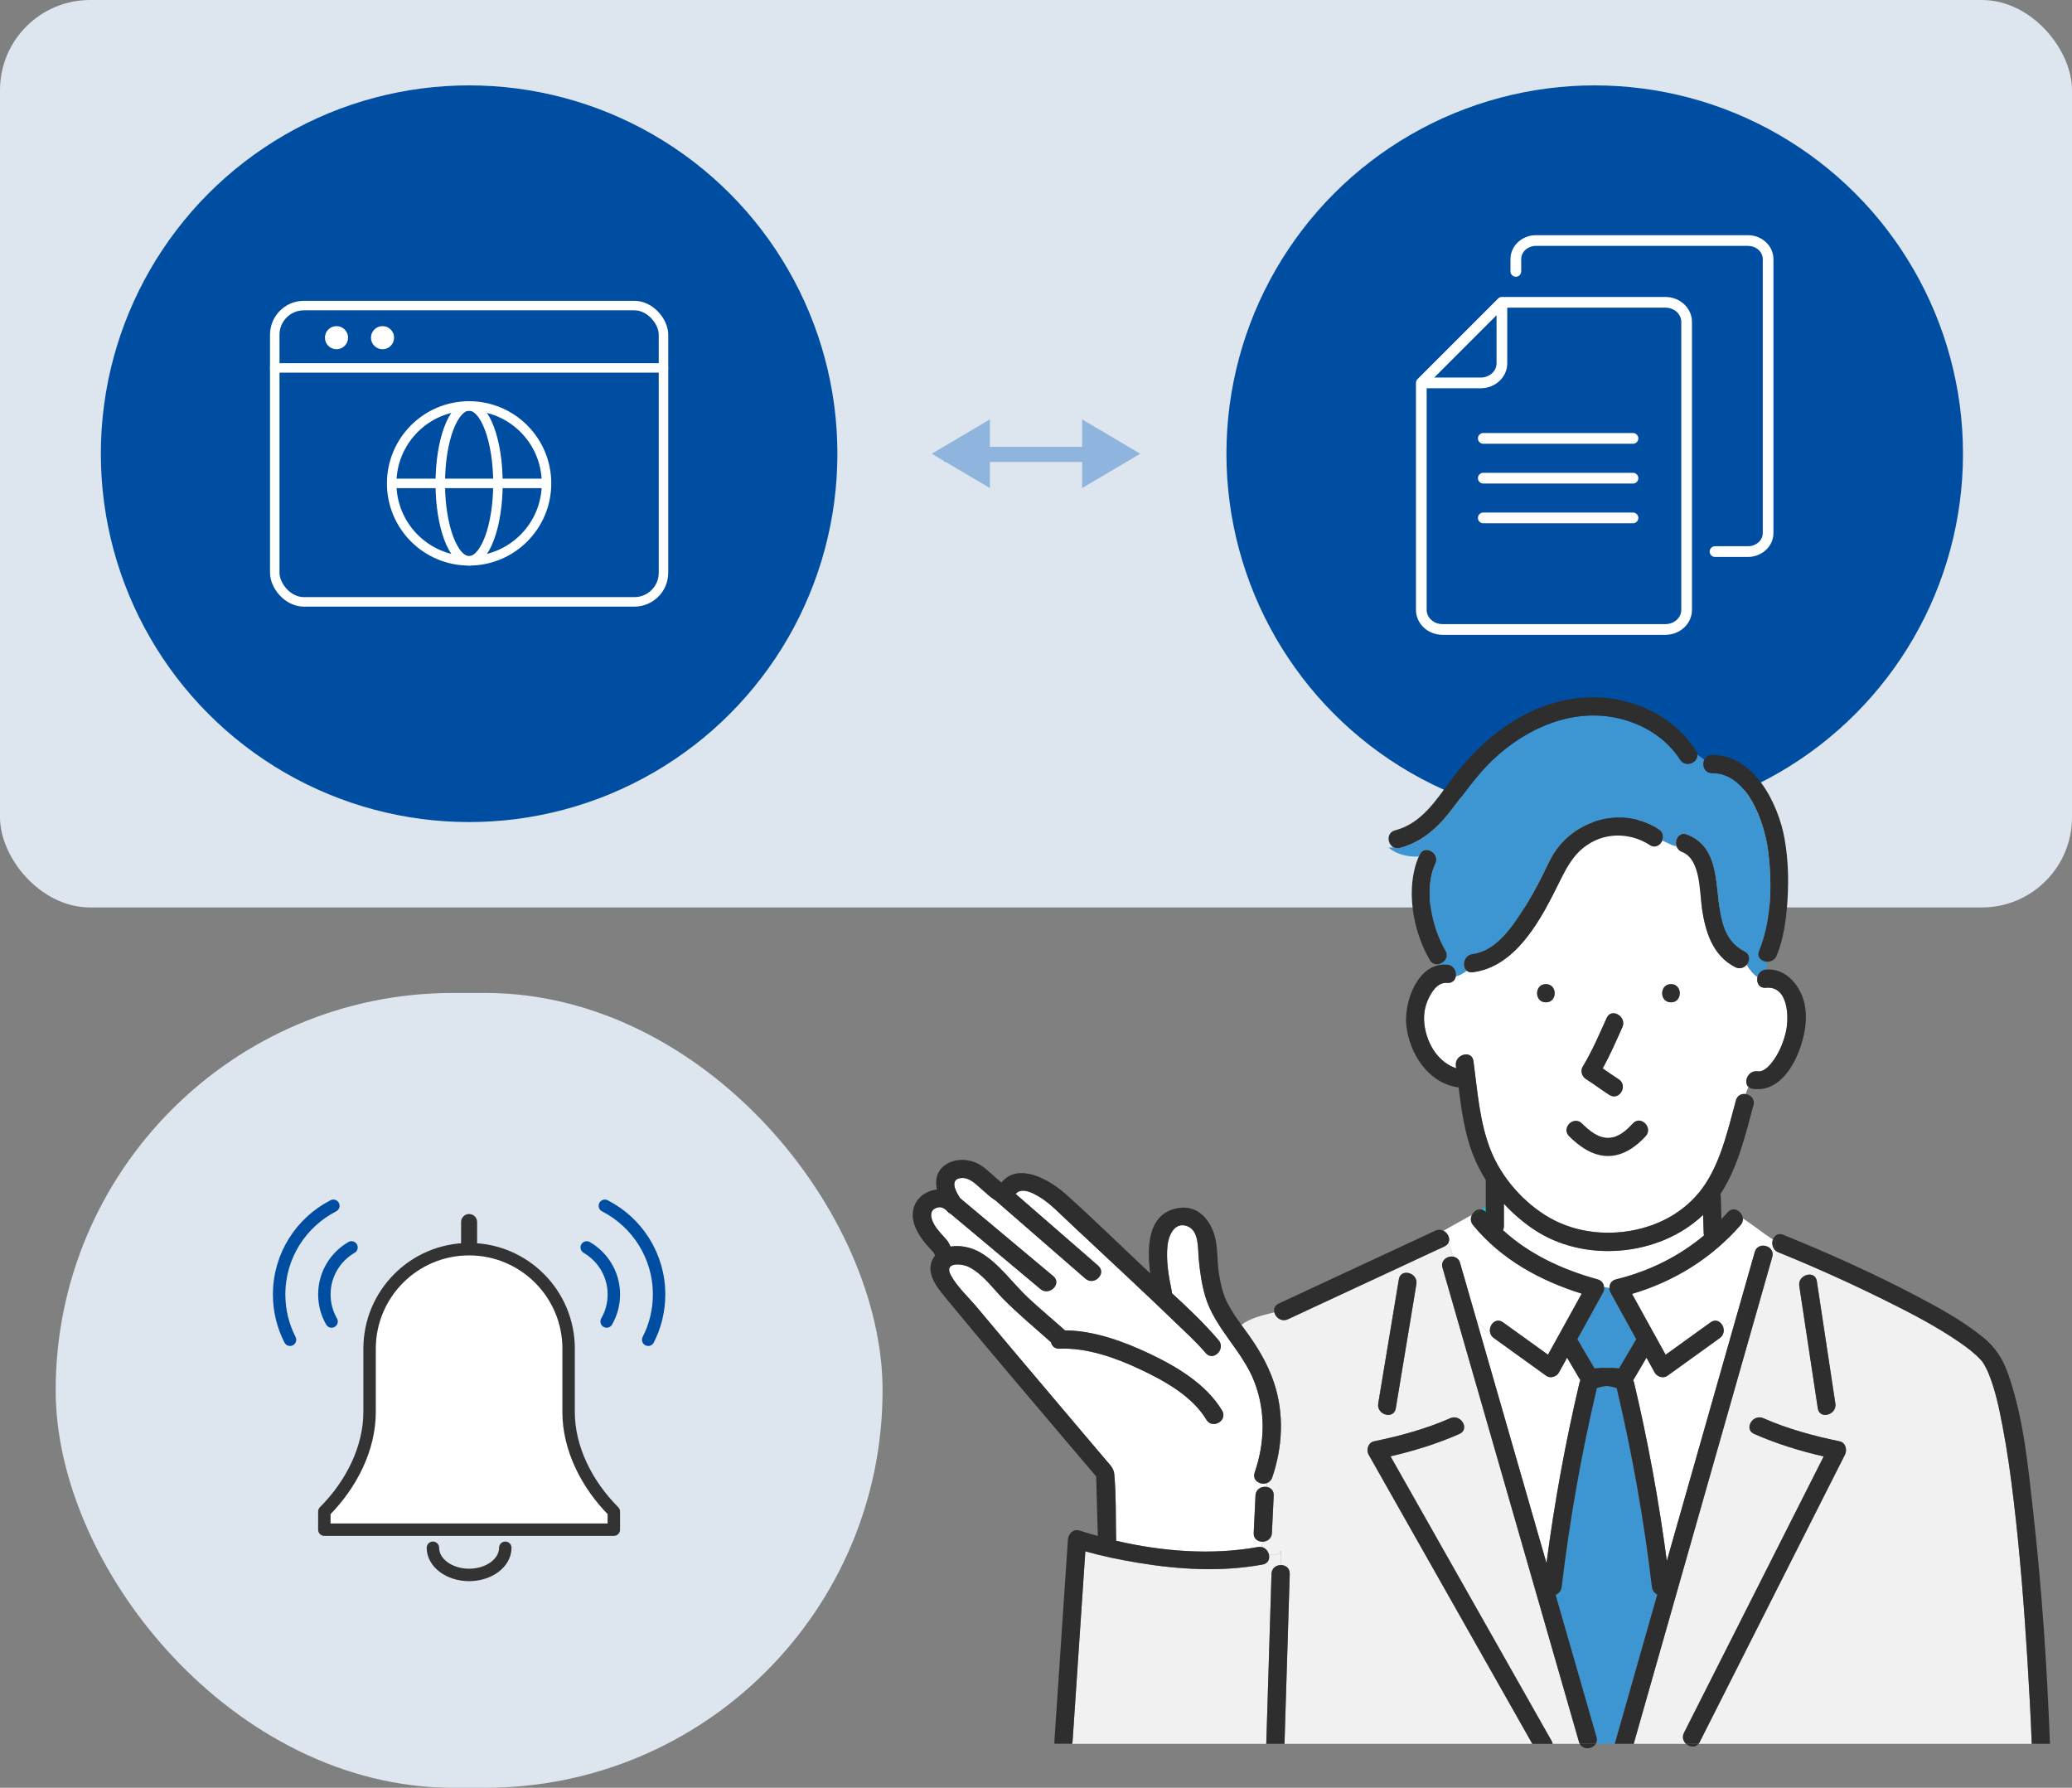 <?xml version="1.0" encoding="UTF-8"?><svg id="b" xmlns="http://www.w3.org/2000/svg" viewBox="0 0 1012.72 873.66"><rect x="0" y="0" width="1012.72" height="873.66" fill="#808080" stroke="none"/><g id="c"><g><rect width="1012.72" height="443.46" rx="44.04" ry="44.04" fill="#dde5ee"/><rect x="27.21" y="485.24" width="404.16" height="388.43" rx="194.21" ry="194.21" fill="#dde5ee"/><circle cx="229.29" cy="221.73" r="180" fill="#004ea1"/><circle cx="779.44" cy="221.73" r="180" fill="#004ea1"/><g><path d="m246.97,756.38c0,7.33-7.92,13.27-17.69,13.27s-17.69-5.94-17.69-13.27" fill="none" stroke="#333" stroke-linecap="round" stroke-linejoin="round" stroke-width="6.08"/><line x1="229.28" y1="597.2" x2="229.28" y2="610.47" fill="none" stroke="#333" stroke-linecap="round" stroke-linejoin="round" stroke-width="7.83"/><path d="m277.92,659.1c0-26.86-21.78-48.64-48.64-48.64s-48.64,21.78-48.64,48.64v30.95c0,17.69-8.84,35.37-22.11,48.64v8.84h141.49v-8.84c-13.27-13.27-22.11-30.95-22.11-48.64v-30.95Z" fill="#fff" stroke="#333" stroke-linecap="round" stroke-linejoin="round" stroke-width="6.08"/><path d="m286.77,609.6c7.92,4.59,13.26,13.16,13.26,22.98,0,4.81-1.28,9.33-3.52,13.22" fill="none" stroke="#004ea1" stroke-linecap="round" stroke-linejoin="round" stroke-width="6.08"/><path d="m295.64,589.26c15.73,8.06,26.5,24.43,26.5,43.32,0,7.97-1.92,15.5-5.32,22.14" fill="none" stroke="#004ea1" stroke-linecap="round" stroke-linejoin="round" stroke-width="6.08"/><path d="m171.8,609.6c-7.92,4.59-13.26,13.16-13.26,22.98,0,4.81,1.28,9.33,3.52,13.22" fill="none" stroke="#004ea1" stroke-linecap="round" stroke-linejoin="round" stroke-width="6.08"/><path d="m162.93,589.26c-15.73,8.06-26.5,24.43-26.5,43.32,0,7.97,1.92,15.5,5.32,22.14" fill="none" stroke="#004ea1" stroke-linecap="round" stroke-linejoin="round" stroke-width="6.08"/></g><g><path d="m705.06,310.23c-7.16,0-12.99-5.46-12.99-12.16v-110.95s.01-.18.01-.18c0-.1.02-.21.04-.31.02-.13.06-.24.09-.35l.02-.04c.04-.12.09-.22.14-.32.07-.13.13-.22.19-.31l.05-.07c.06-.08.12-.16.19-.23h.02s.05-.07.05-.07l39.36-39.36c.08-.08.17-.15.26-.22l.07-.06c.09-.06.18-.12.28-.18.12-.06.21-.1.31-.14l.09-.03c.09-.03.2-.06.31-.08h.02c.11-.02.21-.03.31-.04h.18s79.92-.01,79.92-.01c7.16,0,12.99,5.46,12.99,12.16v140.79c0,6.71-5.83,12.16-12.99,12.16h-108.93Zm-7.76-12.16c0,3.82,3.48,6.93,7.76,6.93h108.93c4.28,0,7.76-3.11,7.76-6.93v-140.79c0-3.82-3.48-6.93-7.76-6.93h-77.3v27.23c0,6.71-5.83,12.16-12.99,12.16h-26.4v108.33Zm3.7-113.56h22.7c4.28,0,7.76-3.11,7.76-6.93v-23.53l-30.46,30.46Z" fill="#fff"/><path d="m724.98,216.85c-1.44,0-2.62-1.17-2.62-2.62s1.17-2.62,2.62-2.62h73.16c1.44,0,2.62,1.17,2.62,2.62s-1.17,2.62-2.62,2.62h-73.16Z" fill="#fff"/><path d="m724.98,236.29c-1.44,0-2.62-1.17-2.62-2.62s1.17-2.62,2.62-2.62h73.16c1.44,0,2.62,1.17,2.62,2.62s-1.17,2.62-2.62,2.62h-73.16Z" fill="#fff"/><path d="m724.98,255.72c-1.44,0-2.62-1.17-2.62-2.62s1.17-2.62,2.62-2.62h73.16c1.44,0,2.62,1.17,2.62,2.62s-1.17,2.62-2.62,2.62h-73.16Z" fill="#fff"/><path d="m838.24,272.18c-1.44,0-2.62-1.17-2.62-2.62s1.17-2.62,2.62-2.62h16.09c4,0,7.25-2.9,7.25-6.46V126.62c0-3.56-3.25-6.46-7.25-6.46h-103.57c-4,0-7.25,2.9-7.25,6.46v6.01c0,1.44-1.17,2.62-2.62,2.62s-2.62-1.17-2.62-2.62v-6.01c0-6.45,5.6-11.69,12.48-11.69h103.57c6.88,0,12.48,5.25,12.48,11.69v133.86c0,6.45-5.6,11.69-12.48,11.69h-16.09Z" fill="#fff"/></g><g><g><path d="m267.12,236.23c0,20.9-16.94,37.84-37.84,37.84s-37.84-16.94-37.84-37.84,16.94-37.84,37.84-37.84,37.84,16.94,37.84,37.84Z" fill="none" stroke="#fff" stroke-miterlimit="10" stroke-width="4.64"/><path d="m243.38,236.23c0,20.9-6.31,37.84-14.09,37.84s-14.1-16.94-14.1-37.84,6.31-37.84,14.1-37.84,14.09,16.94,14.09,37.84Z" fill="none" stroke="#fff" stroke-miterlimit="10" stroke-width="4.64"/><line x1="191.45" y1="236.23" x2="267.12" y2="236.23" fill="none" stroke="#fff" stroke-miterlimit="10" stroke-width="4.64"/></g><g><rect x="134.29" y="149.33" width="190" height="144.8" rx="14.24" ry="14.24" fill="none" stroke="#fff" stroke-linecap="round" stroke-linejoin="round" stroke-width="4.64"/><line x1="134.29" y1="179.79" x2="324.29" y2="179.79" fill="none" stroke="#fff" stroke-linecap="round" stroke-linejoin="round" stroke-width="4.64"/></g><circle cx="164.47" cy="165.02" r="5.65" fill="#fff"/><circle cx="186.97" cy="165.02" r="5.65" fill="#fff"/></g><g><path d="m461.42,222.05h78.69" fill="none" stroke="#8fb5de" stroke-miterlimit="8" stroke-width="7.4"/><path d="m528.89,204.94l28.41,16.79-28.41,16.79v-33.58Z" fill="#8fb5de" fill-rule="evenodd"/><path d="m483.83,238.52l-28.41-16.79,28.41-16.79v33.58Z" fill="#8fb5de" fill-rule="evenodd"/></g><g><path d="m797.79,822.13c4.07-14.3,8.14-28.6,12.21-42.89-1.33-.65-2.4-1.88-2.61-3.69-3.87-32.71-9.65-65.16-17.21-97.21-1.58-.49-3.2-.85-4.84-1.01-1.64.17-3.25.52-4.84,1.01-7.56,32.05-13.34,64.5-17.21,97.21-.23,1.97-1.48,3.26-2.97,3.85,6.66,23.15,13.33,46.3,19.99,69.45.38,1.31.18,2.45-.37,3.34h9.31c.03-.13.05-.26.09-.4,2.81-9.89,5.63-19.77,8.44-29.66Z" fill="#3d95d1" isolation="isolate"/><path d="m626.15,757.62c-1.71,2.85-3.79,2.41-6,1.96.58,2.14-.23,4.51-3.03,5.02-20.28,3.69-41.01,2.47-61.25-.92-8.51-1.42-17.06-3.17-25.4-5.54-.15,2.17-.29,4.34-.44,6.51-1.93,28.75-3.86,57.49-5.79,86.24-.03.47-.13.9-.27,1.3h94.93c.09-2.98.18-5.97.28-8.95.76-24.7,1.52-49.4,2.28-74.1.09-2.82,2.29-4.25,4.48-4.29-.09-2.47-.13-4.91.21-7.23Z" fill="#f1f1f1"/><path d="m726.17,592.33v-2.44c-.67.39-1.35.77-2.02,1.15.7.17,1.4.57,2.02,1.28Z" fill="#00c8e7"/><path d="m771.74,851.22c-2.72-9.46-5.45-18.92-8.17-28.39-11.98-41.61-23.96-83.22-35.93-124.83-7.53-26.15-15.05-52.29-22.58-78.44-1.07-3.73,2.5-6,5.42-5.39-.9-2.32-1.77-4.62-2.47-6.97-.34.76-.97,1.44-1.99,1.91-3.17,1.47-6.34,2.95-9.5,4.42-22.34,10.39-44.67,20.78-67.01,31.17-3.16,1.47-6.06-.83-6.67-3.38-5.82,1.47-11.84,2.79-16.1,6.14.53.73,1.06,1.47,1.59,2.19,5.96,8.04,11.12,16.42,14.33,25.97,5.08,15.15,4.29,31.36-.82,46.39-.5,1.48-1.51,2.37-2.67,2.79.02.63.05,1.25.07,1.86,1.86.34,3.44,1.74,3.32,4.2-.29,6.09-.58,12.18-.87,18.27-.14,2.85-2.42,4.28-4.64,4.29-.07.9-.16,1.79-.27,2.66,1.76.44,2.97,1.91,3.41,3.51,2.21.45,4.29.89,6-1.96-.33,2.32-.29,4.76-.21,7.23,2.26-.04,4.5,1.38,4.42,4.29-.11,3.57-.22,7.14-.33,10.7-.74,24.12-1.48,48.24-2.23,72.36h121.13c-2.79-4.94-5.59-9.87-8.38-14.81-14.7-25.97-29.41-51.95-44.11-77.92-9.17-16.2-18.34-32.4-27.51-48.59-1.33-2.36-.22-5.94,2.66-6.53,12.62-2.59,25.42-6.08,37.22-11.28,5.2-2.29,9.72,5.38,4.49,7.68-10.78,4.75-22.18,8.29-33.69,10.94,2.37,4.18,4.73,8.36,7.1,12.54,14.7,25.97,29.41,51.95,44.11,77.92,9.17,16.2,18.34,32.4,27.51,48.59.28.5.45.99.54,1.46h13.25c-.16-.29-.29-.61-.39-.97Zm-79.46-223.65c-3.36,20.22-6.71,40.44-10.07,60.66-.94,5.64-9.51,3.24-8.58-2.37,3.36-20.22,6.71-40.44,10.07-60.66.94-5.64,9.51-3.24,8.58,2.37Z" fill="#f1f1f1"/><path d="m728.67,652.2c-1.83-3.65,1.98-8.85,5.96-5.99,7.32,5.27,14.64,10.54,21.97,15.82,1.68-3.05,3.37-6.09,5.05-9.14.1-.22.21-.43.35-.63,3.7-6.69,7.39-13.38,11.09-20.07-20.41-6.39-39.25-16.69-53.09-33.45-1.35-1.63-1.33-3.53-.58-5.04-4.71,2.61-9.37,5.14-13.9,7.75,2.14,1.07,3.4,3.72,2.49,5.76.7,2.34,1.57,4.65,2.47,6.97,1.4.29,2.65,1.25,3.16,3.03,2.65,9.21,5.3,18.43,7.96,27.64,2.13,2.63,4.41,5.28,7.09,7.36Z" fill="#fff"/><path d="m761.91,670.8c-1.08,1.95-4.17,2.98-6.09,1.6-8.56-6.17-17.13-12.33-25.69-18.5-.68-.49-1.15-1.07-1.47-1.69-2.68-2.09-4.96-4.74-7.09-7.36.07.25.14.5.22.75,11.35,39.44,22.71,78.87,34.06,118.31,3.9-29.64,9.25-59.05,16.12-88.15.11-.46.27-.85.46-1.2-2.17-3.68-4.33-7.37-6.5-11.05-1.35,2.43-2.69,4.87-4.04,7.3Z" fill="#fff"/><path d="m842.2,648.49c.63,1.81.3,4-1.65,5.41-8.56,6.17-17.13,12.33-25.69,18.5-1.92,1.38-5,.36-6.09-1.6-1.35-2.43-2.69-4.87-4.04-7.3-2.17,3.68-4.33,7.37-6.5,11.05.2.35.35.75.46,1.2,6.79,28.74,12.1,57.79,15.98,87.05,6.61-23.22,13.22-46.44,19.83-69.65,4.77-16.76,9.54-33.51,14.31-50.27-2.08,2.18-4.23,4.03-6.63,5.61Z" fill="#fff"/><path d="m892.95,728.26c-12.77,25.27-25.55,50.54-38.32,75.8-7.96,15.75-15.92,31.49-23.88,47.24-.17.34-.36.63-.58.89h162.88c-.53-13.63-1.27-27.25-2.11-40.86-1.62-26.1-3.65-52.2-6.74-78.18-1.44-12.09-3.11-24.16-5.41-36.12-1.69-8.77-3.52-17.79-6.94-26.08-.27-.66-1.22-2.7-1.91-3.87-.31-.53-.63-1.05-.98-1.56-.03-.05-.05-.08-.08-.11-.19-.24-.39-.47-.59-.69-3.15-3.44-6.89-6.25-10.73-8.88-11.3-7.74-23.56-14.1-35.8-20.17-17.21-8.54-34.85-16.5-52.57-23.67-.91-.37-1.57-.94-2.05-1.61-.23.7-.48,1.4-.75,2.08.06.55.02,1.14-.16,1.78-2.81,9.89-5.63,19.77-8.44,29.66-12.24,43-24.48,86-36.72,128.99-7.52,26.43-15.05,52.86-22.57,79.3h25.56c-1.35-1.27-2.04-3.27-.98-5.38,2.93-5.8,5.86-11.59,8.79-17.39,12.77-25.27,25.55-50.54,38.32-75.8,7.06-13.96,14.11-27.91,21.17-41.87-11.61-2.66-23.1-6.22-33.98-11-5.23-2.3-.7-9.97,4.49-7.68,11.8,5.2,24.6,8.69,37.22,11.28,2.98.61,3.87,4.14,2.66,6.53-2.93,5.8-5.86,11.59-8.79,17.39Zm-4.48-40.03c-3.02-19.92-6.03-39.85-9.05-59.77-.85-5.61,7.72-8.01,8.58-2.37,3.02,19.92,6.03,39.85,9.05,59.77.85,5.61-7.72,8.01-8.58,2.37Z" fill="#f1f1f1"/><path d="m866.52,605.76c-4.88-3.15-9.52-6.98-14.68-10.35.1,1.11-.22,2.28-1.14,3.33-14.22,16.22-32.5,27.52-53.03,33.57,3.68,6.66,7.36,13.31,11.03,19.97.13.19.24.4.34.61,1.69,3.05,3.37,6.1,5.06,9.15,7.32-5.27,14.64-10.54,21.97-15.82,2.68-1.93,5.29-.19,6.14,2.27,2.39-1.58,4.54-3.43,6.63-5.61,2.94-10.33,5.88-20.66,8.82-31,1.39-4.87,8.25-3.59,8.74.59.27-.69.52-1.38.75-2.08-.98-1.36-1.13-3.15-.61-4.62Z" fill="#fff"/><path d="m863.1,482.71c-3.38.33-4.74-2.67-4.11-5.28-2.14-1.43-3.84-3.61-5.27-6.01-1.25,1.51-3.36,2.34-5.59,1.21-11.22-5.67-14.72-17.65-16.36-29.23-1.1-7.77-.6-23.57-9.63-27.04-1.46-.56-2.34-1.62-2.74-2.81-2.41-.51-4.68-1.74-6.92-2.82-.91,2.34-3.5,3.98-6.19,2.22-8.29-5.43-19.16-6.27-28.01-1.54-8.11,4.33-11.9,11.16-15.8,19.04-8.7,17.56-20.92,41.95-42.69,44.68-1.28.16-2.27-.17-2.97-.79-1.52,1.3-3.34,2.25-5.29,2.76-.32,1.88-1.71,3.44-4.19,3.22-4.95-.45-8.06,4.96-9.72,8.97-1.69,4.08-1.97,8.51-1.21,12.83,1.53,8.74,6.81,17.14,15.31,19.91-.05-.39-.1-.78-.15-1.16-.77-5.61,7.81-8.01,8.58-2.37,2,14.62,2.94,29.87,8.47,43.71,5.38,13.46,16.16,25.68,28.72,32.88,13.44,7.71,30,9.12,44.87,5.24,13.85-3.62,25.63-11.82,32.85-24.26,6.82-11.75,9.85-25.34,13.38-38.33.68-2.49,2.8-3.38,4.78-3.09.37-1.19.81-2.35,1.37-3.46-2.65-2.4-.19-8.31,4.5-7.65,3.39.48,6.57-3.64,8.19-6.03,2.67-3.95,4.45-8.44,5.55-13.06,1.73-7.25,1.25-22.81-9.74-21.74Zm-107.52,7.12c-5.73,0-5.72-8.9,0-8.9s5.72,8.9,0,8.9Zm18.01,31.42c4.55-7.53,8.09-15.76,11.68-23.78,2.34-5.22,10-.69,7.68,4.49-3.02,6.75-6.02,13.64-9.6,20.15,2.57,1.78,5.11,3.62,7.76,5.3,4.84,3.05.37,10.75-4.49,7.68-3.9-2.46-7.54-5.29-11.44-7.75-2.01-1.27-2.87-3.98-1.6-6.09Zm43.12-31.42c-5.73,0-5.72-8.9,0-8.9s5.72,8.9,0,8.9Z" fill="#fff"/><path d="m859.79,464.67c6.11-14.77,6.4-32.98,4.44-48.64-1.75-13.98-10.04-38.29-27.38-38.22-3.81.02-5.08-3.91-3.82-6.55-1.14-.77-2.28-1.58-3.42-2.42.24,3.86-5.75,6.51-8.4,2.42-6.76-10.44-17.62-17.2-29.59-20.1-22.75-5.51-45.65,4.63-62.04,20.21-8.15,7.75-14.2,16.86-21.12,25.63-6.39,8.1-14.08,14.71-24.25,17.37-1.19.31-2.22.16-3.07-.28-.72.12-1.55.12-2.5.12,3.95,3.29,9.36,4.63,14.8,4.38.14-.33.28-.65.43-.97,2.44-5.18,10.1-.66,7.68,4.49-5.86,12.47-1.76,31.02,4.89,42.48,1.71,2.94-.29,5.7-2.8,6.45.04.17.08.34.12.52,1.14-.18,2.33-.24,3.59-.13,3.2.29,4.6,3.25,4.19,5.68,1.95-.51,3.77-1.47,5.29-2.76-2.39-2.11-1.37-7.56,2.97-8.11,11.46-1.43,19.33-13.24,24.97-22.14,3.28-5.16,6.21-10.53,8.97-15.99,2.03-4.02,3.77-8.3,6.32-12.03,11.14-16.35,33.98-21.79,50.73-10.8,2.1,1.38,2.41,3.63,1.7,5.47,2.23,1.08,4.5,2.31,6.92,2.82-1.06-3.15,1.22-7.26,5.1-5.77,24.28,9.33,6.33,46.16,28.12,57.16,2.88,1.46,2.71,4.53,1.1,6.47,1.43,2.4,3.13,4.58,5.27,6.01.43-1.79,1.81-3.4,4.11-3.62.2-.02.4-.02.6-.03v-3.8c-2.7-.09-5.2-2.17-3.9-5.31Z" fill="#3d95d1" isolation="isolate"/><path d="m617.02,753.41c-2.23,0-4.39-1.42-4.25-4.29.29-6.09.58-12.18.87-18.27.16-3.25,3.11-4.65,5.57-4.2-.02-.62-.04-1.24-.07-1.86-3.08,1.1-7.25-1.21-5.91-5.15,4.95-14.55,5.42-29.63-.05-44.09-5.78-15.3-19.5-26.39-24.13-42.11-1.73-5.86-2.61-12.18-3.17-18.25-.46-4.92.28-13.78-5.62-15.97-6.35-2.36-9.18,4.88-9.65,9.55-.74,7.32.55,14.83,2.05,21.97.09.42.12.83.1,1.21,7.99,7.33,15.89,14.82,22.81,22.97,3.69,4.34-2.58,10.66-6.29,6.29-4.52-5.32-9.77-10.09-14.79-14.92-13.97-13.48-28.2-26.71-42.38-39.97-4.69-4.38-9.4-8.75-14.03-13.19-3.42-3.28-6.89-6.46-11.05-8.79-2.33-1.31-5.86-3.09-8.64-2.22-.8.25-1.43.75-1.97,1.36,13.43,11.72,26.92,23.35,40.34,35.08,4.32,3.78-2,10.04-6.29,6.29-14.31-12.51-28.71-24.9-43.02-37.41-.16-.14-.3-.28-.43-.43-2.72-1.68-5.11-3.97-7.49-6.06-2.7-2.37-5.89-5.68-9.85-5.24-5.69.63-2.65,6.5-.38,9.87,15.17,12.69,30.33,25.39,45.5,38.08,4.4,3.68-1.93,9.94-6.29,6.29-14.63-12.25-29.27-24.5-43.9-36.75-.54-.21-1.05-.57-1.49-1.09-.25-.3-.52-.58-.81-.83-.04-.03-.08-.07-.12-.1-.04-.03-.07-.07-.11-.1-1.06-.86-2.35-1.35-3.77-.99-4.43,1.13-3.47,5.15-1.82,8.14,1.71,3.09,4.25,5.32,6.44,8.02.8.98,1.11,1.94,1.68,2.96,4.92-.87,10.53.55,14.53,2.88,9.2,5.36,15.69,14.94,23.4,22.17,5.83,5.47,12.02,10.54,17.96,15.89,14.32.11,28.84,5.48,41.56,11.5,13.16,6.23,27.53,14.83,35.23,27.65,2.96,4.92-4.74,9.39-7.68,4.49-6.89-11.46-20.32-18.91-32.04-24.45-12.11-5.74-26.16-10.79-39.76-10.24-2.38.1-3.77-1.39-4.17-3.17-7.88-7.08-16.07-13.78-23.5-21.35-5.15-5.26-9.85-11.99-16.55-15.38-3.54-1.79-12.31-2.54-8.96,3.81,3.03,5.76,8.76,10.96,12.91,15.93,5.82,6.97,11.66,13.93,17.52,20.87,11.49,13.64,23.02,27.26,34.56,40.86,3.68,4.34,7.36,8.67,11.04,13.01,1.85,2.17,3.7,3.86,3.96,6.83.95,10.72.65,21.68.89,32.46,22.64,5.27,46.9,7.13,69.23,3.07.72-.13,1.39-.1,1.99.05.11-.87.2-1.76.27-2.66Z" fill="#fff"/><path d="m786.72,628.6c.2-1.53,1.17-2.91,3.13-3.39,16.07-3.94,30.59-11.1,42.98-21.46-.07-.3-.11-.63-.13-.97-.1-3.02-.19-6.05-.29-9.07-21.51,20.45-58.36,23.64-82.98,6.93-5.24-3.56-10.08-7.73-14.37-12.38v10.92c0,.78-.17,1.45-.45,2.01,12.99,11.86,28.99,19.24,46.21,24.01,1.74.48,2.7,1.67,3.02,3.01.09.26.16.52.2.8.86.21,1.71.37,2.57.46,0-.3.04-.6.11-.88Z" fill="#fff"/><path d="m786.61,629.49c-.86-.09-1.71-.25-2.57-.46.12.85-.03,1.78-.55,2.72-4.18,7.57-8.36,15.13-12.54,22.7,2.8,4.75,5.59,9.51,8.39,14.26,2.02-.24,4.02-.32,6.01-.21,1.98-.11,3.99-.02,6.01.21,2.8-4.75,5.59-9.51,8.39-14.26-4.18-7.57-8.36-15.13-12.54-22.7-.43-.78-.6-1.54-.58-2.26Z" fill="#3d95d1" isolation="isolate"/><path d="m785.27,497.47c-3.59,8.02-7.13,16.25-11.68,23.78-1.27,2.11-.42,4.82,1.6,6.09,3.9,2.46,7.54,5.29,11.44,7.75,4.86,3.06,9.33-4.63,4.49-7.68-2.65-1.67-5.19-3.51-7.76-5.3,3.58-6.51,6.58-13.4,9.6-20.15,2.32-5.18-5.34-9.71-7.68-4.49Z" fill="#2e2e2e"/><path d="m755.58,489.83c5.72,0,5.73-8.9,0-8.9s-5.73,8.9,0,8.9Z" fill="#2e2e2e"/><path d="m816.71,489.83c5.72,0,5.73-8.9,0-8.9s-5.73,8.9,0,8.9Z" fill="#2e2e2e"/><path d="m866.52,605.76c-.51,1.47-.36,3.26.61,4.62.39-1.19.71-2.4.94-3.66-.52-.31-1.04-.63-1.55-.96Z" fill="#2e2e2e"/><path d="m993.85,739.62c-2.52-22.55-4.72-46.37-12.25-67.92-2.66-7.6-6.22-13.25-12.53-18.34-10.14-8.17-21.75-14.5-33.25-20.51-20.87-10.89-42.44-20.6-64.26-29.43-2.51-1.02-4.35.37-5.03,2.34.51.33,1.03.65,1.55.96.02-.12.05-.23.07-.35-.02.12-.05.23-.07.35,2.03,1.23,4.11,2.33,6.3,3.21h-.89.89c-2.19-.88-4.27-1.98-6.3-3.21-.23,1.26-.55,2.47-.94,3.66.48.67,1.14,1.24,2.05,1.61,17.73,7.17,35.36,15.14,52.57,23.67,12.25,6.07,24.51,12.44,35.8,20.17,3.83,2.62,7.58,5.44,10.73,8.88.21.22.4.46.59.69.02.04.04.06.08.11.35.5.67,1.03.98,1.56.69,1.17,1.64,3.21,1.91,3.87,3.42,8.29,5.26,17.31,6.94,26.08,2.3,11.96,3.98,24.03,5.41,36.12,3.09,25.97,5.12,52.07,6.74,78.18.84,13.61,1.59,27.23,2.11,40.86h8.9c-1.41-37.58-3.94-75.21-8.11-112.57Z" fill="#2e2e2e"/><path d="m707.12,603.7c.24,1.18.54,2.35.88,3.5.91-2.04-.35-4.69-2.49-5.76-2.78,1.6-5.51,3.23-8.18,4.92,2.66-1.7,5.4-3.32,8.18-4.92-1.15-.57-2.54-.69-3.99-.02-22.34,10.39-44.67,20.78-67.01,31.17-3.17,1.47-6.34,2.95-9.5,4.42-2.02.94-2.56,2.67-2.18,4.3,1.43-.36,2.84-.73,4.22-1.14-1.37.41-2.79.78-4.22,1.14.6,2.56,3.51,4.85,6.67,3.38,22.34-10.39,44.67-20.78,67.01-31.17,3.17-1.47,6.34-2.95,9.5-4.42,1.02-.47,1.65-1.15,1.99-1.91-.34-1.16-.65-2.32-.88-3.5Z" fill="#2e2e2e"/><path d="m880.39,485.67c-3.01-6.69-9.02-12.32-16.69-11.89v3.59-3.59c-.2.01-.4,0-.6.03-2.3.22-3.67,1.83-4.11,3.62,1.59,1.07,3.43,1.72,5.59,1.72-2.16,0-4-.65-5.59-1.72-.63,2.61.72,5.6,4.11,5.28,11-1.07,11.47,14.49,9.74,21.74-1.1,4.63-2.89,9.11-5.55,13.06-1.62,2.39-4.8,6.51-8.19,6.03-4.69-.66-7.15,5.25-4.5,7.65.72-1.41,1.63-2.76,2.87-3.99-1.24,1.24-2.15,2.58-2.87,3.99.51.47,1.22.8,2.13.93,14.29,2,22.45-14.73,24.93-26.39,1.43-6.72,1.59-13.68-1.28-20.05Z" fill="#2e2e2e"/><path d="m683.7,625.21c-3.36,20.22-6.71,40.44-10.07,60.66-.93,5.6,7.64,8.01,8.58,2.37,3.36-20.22,6.71-40.44,10.07-60.66.93-5.6-7.64-8.01-8.58-2.37Z" fill="#2e2e2e"/><path d="m758.34,850.73c-9.17-16.2-18.34-32.4-27.51-48.59-14.7-25.97-29.41-51.95-44.11-77.92-2.37-4.18-4.73-8.36-7.1-12.54,11.51-2.65,22.91-6.19,33.69-10.94,5.23-2.3.71-9.97-4.49-7.68-11.8,5.2-24.6,8.69-37.22,11.28-2.88.59-3.99,4.18-2.66,6.53,9.17,16.2,18.34,32.4,27.51,48.59,14.7,25.97,29.41,51.95,44.11,77.92,2.79,4.94,5.59,9.87,8.38,14.81h9.94c-.09-.48-.26-.97-.54-1.46Z" fill="#2e2e2e"/><path d="m779.95,852.19h-7.82c1.69,3.13,6.23,2.61,7.82,0Z" fill="#2e2e2e"/><path d="m866.39,612.47c-1.13,2.94-2.51,5.83-3.58,9.03,1.07-3.2,2.45-6.08,3.58-9.03-.48-4.18-7.35-5.46-8.74-.59-2.94,10.33-5.88,20.66-8.82,31,.81-.85,1.62-1.74,2.42-2.7-.8.96-1.61,1.85-2.42,2.7-4.77,16.76-9.54,33.51-14.31,50.27-6.61,23.22-13.22,46.44-19.83,69.65-3.88-29.26-9.19-58.31-15.98-87.05-.11-.45-.27-.85-.46-1.2,2.17-3.68,4.33-7.37,6.5-11.05,1.35,2.43,2.69,4.87,4.04,7.3,1.08,1.96,4.16,2.98,6.09,1.6,8.56-6.17,17.13-12.33,25.69-18.5,1.95-1.41,2.28-3.6,1.65-5.41-1.86,1.23-3.85,2.3-6.08,3.26,2.23-.96,4.23-2.03,6.08-3.26-.85-2.46-3.46-4.21-6.14-2.27-7.32,5.27-14.64,10.54-21.97,15.82-1.69-3.05-3.37-6.1-5.06-9.15-.09-.21-.21-.41-.34-.61-3.68-6.66-7.36-13.31-11.03-19.97,20.53-6.05,38.81-17.35,53.03-33.57.92-1.05,1.24-2.22,1.14-3.33-.78-.51-1.57-1.01-2.38-1.5.81.48,1.6.99,2.38,1.5-.3-3.42-4.57-6.22-7.43-2.96-.99,1.13-2,2.22-3.02,3.3-.12-3.64-.23-7.28-.35-10.92-.01-.45-.09-.86-.2-1.24,8.54-12.98,12.16-28.66,16.19-43.48.83-3.04-1.39-5.11-3.8-5.46-1.5,4.87-1.79,10.2-4.66,14.78,2.87-4.59,3.15-9.91,4.66-14.78-1.98-.28-4.1.6-4.78,3.09-3.53,12.99-6.56,26.58-13.38,38.33-7.22,12.45-19,20.64-32.85,24.26-14.86,3.89-31.43,2.48-44.87-5.24-12.55-7.21-23.34-19.43-28.72-32.88-5.53-13.84-6.48-29.09-8.47-43.71-.77-5.65-9.35-3.24-8.58,2.37.05.39.1.78.15,1.16-8.5-2.77-13.77-11.17-15.31-19.91-.76-4.32-.47-8.75,1.21-12.83,1.66-4.01,4.76-9.42,9.72-8.97,2.48.22,3.88-1.34,4.19-3.22-1.71.45-3.51.56-5.32.26,1.81.3,3.62.19,5.32-.26.41-2.43-.99-5.39-4.19-5.68-1.26-.11-2.45-.06-3.59.13.32,1.42.76,2.82,1.57,4.04-.81-1.22-1.25-2.62-1.57-4.04-11.95,1.93-17.55,19.11-16.41,29.58,1.49,13.63,10.5,27.89,24.89,30.2.23.04.44.05.66.06,1.37,11.09,2.91,22.24,6.94,32.68,1.7,4.4,3.83,8.6,6.33,12.58,0,.04,0,.08,0,.13v13.11c.77-.44,1.53-.87,2.3-1.32-.77.45-1.53.88-2.3,1.32v2.44c-.62-.71-1.32-1.11-2.02-1.28-1.59.9-3.17,1.78-4.75,2.65-.74,1.51-.76,3.41.58,5.04,13.84,16.77,32.68,27.07,53.09,33.45-3.7,6.69-7.39,13.38-11.09,20.07-.13.2-.25.41-.35.63-1.68,3.05-3.37,6.09-5.05,9.14-7.32-5.27-14.64-10.54-21.97-15.82-3.97-2.86-7.79,2.34-5.96,5.99,2.7,2.11,5.81,3.65,9.58,3.99-3.77-.34-6.88-1.88-9.58-3.99.31.63.79,1.21,1.47,1.69,8.56,6.17,17.13,12.33,25.69,18.5,1.92,1.38,5.01.36,6.09-1.6,1.35-2.43,2.69-4.87,4.04-7.3,2.17,3.68,4.33,7.37,6.5,11.05-.19.35-.35.75-.46,1.2-6.87,29.1-12.23,58.52-16.12,88.15-11.35-39.44-22.71-78.87-34.06-118.31-.07-.25-.14-.5-.22-.75-1.3-1.61-2.55-3.21-3.79-4.66,1.24,1.45,2.49,3.05,3.79,4.66-2.65-9.21-5.3-18.43-7.96-27.64-.51-1.78-1.76-2.73-3.16-3.03,2,5.15,4.12,10.37,4.66,16.22-.53-5.85-2.65-11.07-4.66-16.22-2.92-.61-6.49,1.66-5.42,5.39,7.53,26.15,15.05,52.29,22.58,78.44,11.98,41.61,23.96,83.22,35.93,124.83,2.72,9.46,5.45,18.92,8.17,28.39.1.36.24.68.39.97h7.82c.54-.89.75-2.02.37-3.34-6.66-23.15-13.33-46.3-19.99-69.45,1.49-.59,2.74-1.88,2.97-3.85,3.87-32.71,9.65-65.16,17.21-97.21,1.58-.49,3.2-.85,4.84-1.01,1.64.17,3.25.52,4.84,1.01,7.56,32.05,13.34,64.5,17.21,97.21.21,1.81,1.28,3.04,2.61,3.69-4.07,14.3-8.14,28.6-12.21,42.89-2.81,9.89-5.63,19.77-8.44,29.66-.04.14-.07.27-.09.4h9.23c7.52-26.43,15.05-52.86,22.57-79.3,12.24-43,24.48-86,36.72-128.99,2.81-9.89,5.63-19.77,8.44-29.66.18-.64.22-1.23.16-1.78Zm-81.04,56.02c-1.98-.11-3.99-.02-6.01.21-2.8-4.75-5.59-9.51-8.39-14.26,4.18-7.57,8.36-15.13,12.54-22.7.52-.95.67-1.87.55-2.72-1.33-.33-2.65-.77-3.98-1.3,1.33.53,2.65.98,3.98,1.3-.04-.28-.1-.54-.2-.8-.32-1.35-1.28-2.53-3.02-3.01-17.23-4.77-33.22-12.16-46.21-24.01.28-.57.45-1.23.45-2.01v-10.92c4.29,4.66,9.13,8.82,14.37,12.38,24.62,16.71,61.47,13.52,82.98-6.93.1,3.02.19,6.05.29,9.07.01.35.06.67.13.97-12.39,10.36-26.91,17.52-42.98,21.46-1.96.48-2.94,1.86-3.13,3.39-.07.28-.1.58-.11.88,2.27.24,4.53.03,6.8-.87-2.27.91-4.53,1.12-6.8.87-.02.72.15,1.48.58,2.26,4.18,7.57,8.36,15.13,12.54,22.7-2.8,4.75-5.59,9.51-8.39,14.26-2.02-.24-4.02-.32-6.01-.21Z" fill="#2e2e2e"/><path d="m719.4,593.7c1.58-.87,3.16-1.75,4.75-2.65-1.88-.45-3.85.82-4.75,2.65Z" fill="#2e2e2e"/><path d="m897.06,685.87c-3.02-19.92-6.03-39.85-9.05-59.77-.85-5.64-9.43-3.24-8.58,2.37,3.02,19.92,6.03,39.85,9.05,59.77.85,5.64,9.43,3.25,8.58-2.37Z" fill="#2e2e2e"/><path d="m830.76,851.3c7.96-15.75,15.92-31.49,23.88-47.24,12.77-25.27,25.55-50.54,38.32-75.8,2.93-5.8,5.86-11.59,8.79-17.39,1.21-2.39.32-5.92-2.66-6.53-12.62-2.59-25.42-6.08-37.22-11.28-5.19-2.29-9.72,5.38-4.49,7.68,10.87,4.79,22.37,8.35,33.98,11-7.06,13.96-14.11,27.91-21.17,41.87-12.77,25.27-25.55,50.54-38.32,75.8-2.93,5.8-5.86,11.59-8.79,17.39-1.06,2.11-.38,4.11.98,5.38h6.13c.21-.26.4-.55.58-.89Z" fill="#2e2e2e"/><path d="m824.05,852.19c1.71,1.6,4.47,2.02,6.13,0h-6.13Z" fill="#2e2e2e"/><path d="m810.8,405.27c-16.75-10.98-39.59-5.55-50.73,10.8-2.55,3.73-4.29,8.01-6.32,12.03-2.75,5.46-5.69,10.82-8.97,15.99-5.65,8.9-13.52,20.71-24.97,22.14-4.34.54-5.36,6-2.97,8.11,1.07-.91,2-1.99,2.73-3.2-.73,1.21-1.66,2.29-2.73,3.2.7.62,1.69.95,2.97.79,21.77-2.73,34-27.11,42.69-44.68,3.9-7.88,7.69-14.71,15.8-19.04,8.84-4.73,19.72-3.89,28.01,1.54,2.69,1.77,5.28.12,6.19-2.22-.73-.35-1.45-.69-2.18-.98.72.29,1.45.63,2.18.98.71-1.83.4-4.09-1.7-5.47Z" fill="#2e2e2e"/><path d="m827.22,367.05c.8.6,1.6,1.2,2.4,1.79-.04-.66-.26-1.36-.72-2.07-12.7-19.61-36.89-28.6-59.62-25.37-24.68,3.5-45.24,19.91-59.77,39.39-7.57,10.16-14.63,21.6-27.66,25-4.35,1.13-3.83,6.68-.71,8.3,1.32-.22,2.26-.82,2.84-2.55-.57,1.72-1.52,2.33-2.84,2.55.85.44,1.89.59,3.07.28,10.17-2.65,17.86-9.27,24.25-17.37,6.92-8.77,12.97-17.88,21.12-25.63,16.39-15.58,39.28-25.72,62.04-20.21,11.97,2.9,22.83,9.66,29.59,20.1,2.65,4.09,8.64,1.44,8.4-2.42-.8-.59-1.6-1.19-2.4-1.79Z" fill="#2e2e2e"/><path d="m852.63,464.95c-21.79-11.01-3.84-47.83-28.12-57.16-3.88-1.49-6.16,2.62-5.1,5.77,1.64.34,3.34.36,5.14-.24-1.8.6-3.51.58-5.14.24.4,1.19,1.28,2.25,2.74,2.81,9.03,3.47,8.52,19.27,9.63,27.04,1.65,11.58,5.15,23.56,16.36,29.23,2.23,1.13,4.34.29,5.59-1.21-.57-.96-1.1-1.95-1.59-2.95.5.99,1.02,1.99,1.59,2.95,1.61-1.94,1.78-5.01-1.1-6.47Z" fill="#2e2e2e"/><path d="m872.32,410.36c-3-17.46-14.93-41.52-35.47-41.44-1.92,0-3.19,1.01-3.82,2.34,1.62,1.1,3.24,2.1,4.87,2.91-1.62-.81-3.24-1.81-4.87-2.91-1.26,2.64,0,6.57,3.82,6.55,17.34-.07,25.63,24.24,27.38,38.22,1.96,15.66,1.67,33.86-4.44,48.64-1.3,3.14,1.2,5.22,3.9,5.31v-3.29,3.29c1.85.06,3.8-.82,4.67-2.94,3.45-8.33,4.64-17.61,5.26-26.55.69-10.03.4-20.22-1.31-30.14Z" fill="#2e2e2e"/><path d="m706.45,464.59c-6.65-11.46-10.76-30.01-4.89-42.48,2.42-5.15-5.24-9.67-7.68-4.49-.15.32-.29.65-.43.97,1.91-.09,3.82-.36,5.67-.83-1.85.46-3.76.74-5.67.83-6.7,15.44-2.9,36.33,5.32,50.49,1.17,2.02,3.15,2.47,4.88,1.96-.32-1.52-.54-3.04-.98-4.34h.89-.89c.43,1.3.66,2.82.98,4.34,2.51-.74,4.51-3.51,2.8-6.45Z" fill="#2e2e2e"/><path d="m625.95,764.84c.15,4.17.43,8.43-.68,12.35,1.12-3.91.83-8.17.68-12.35-2.19.04-4.39,1.47-4.48,4.29-.76,24.7-1.52,49.4-2.28,74.1-.09,2.98-.18,5.97-.28,8.95h8.9c.74-24.12,1.48-48.24,2.23-72.36.11-3.57.22-7.14.33-10.7.09-2.91-2.16-4.33-4.42-4.29Z" fill="#2e2e2e"/><path d="m616.75,756.07c-.11.83-.23,1.65-.38,2.44.16-.79.28-1.6.38-2.44-.6-.15-1.27-.18-1.99-.05-22.33,4.06-46.58,2.21-69.23-3.07-.23-10.78.06-21.74-.89-32.46-.26-2.97-2.11-4.66-3.96-6.83-3.68-4.33-7.36-8.67-11.04-13.01-11.54-13.6-23.06-27.21-34.56-40.86-5.85-6.95-11.7-13.9-17.52-20.87-4.15-4.98-9.88-10.18-12.91-15.93-3.35-6.35,5.42-5.6,8.96-3.81,6.7,3.39,11.4,10.12,16.55,15.38,7.43,7.58,15.62,14.28,23.5,21.35.4,1.78,1.78,3.26,4.17,3.17,13.6-.54,27.65,4.51,39.76,10.24,11.72,5.55,25.15,12.99,32.04,24.45,2.95,4.9,10.64.43,7.68-4.49-7.7-12.82-22.07-21.41-35.23-27.65-12.72-6.02-27.23-11.39-41.56-11.5-5.94-5.35-12.13-10.42-17.96-15.89-7.71-7.23-14.2-16.8-23.4-22.17-4-2.33-9.62-3.75-14.53-2.88-.57-1.02-.89-1.99-1.68-2.96-2.2-2.7-4.73-4.92-6.44-8.02-1.65-2.99-2.61-7.01,1.82-8.14,1.42-.36,2.71.13,3.77.99.04.03.07.07.11.1.04.03.08.07.12.1.29.26.56.53.81.83.44.53.95.88,1.49,1.09,14.63,12.25,29.27,24.5,43.9,36.75,4.36,3.65,10.69-2.61,6.29-6.29-15.17-12.69-30.33-25.39-45.5-38.08-2.27-3.37-5.32-9.24.38-9.87,3.95-.44,7.14,2.87,9.85,5.24,2.38,2.09,4.77,4.38,7.49,6.06.13.15.27.29.43.43,14.31,12.51,28.71,24.9,43.02,37.41,4.29,3.75,10.61-2.51,6.29-6.29-13.42-11.73-26.91-23.36-40.34-35.08.53-.61,1.17-1.11,1.97-1.36,2.78-.87,6.31.91,8.64,2.22,4.15,2.34,7.63,5.52,11.05,8.79,4.63,4.44,9.34,8.81,14.03,13.19,14.18,13.26,28.4,26.49,42.38,39.97,5.01,4.84,10.27,9.61,14.79,14.92,3.71,4.37,9.98-1.95,6.29-6.29-6.93-8.15-14.83-15.64-22.81-22.97.02-.39-.01-.79-.1-1.21-1.49-7.15-2.78-14.65-2.05-21.97.47-4.67,3.3-11.91,9.65-9.55,5.9,2.19,5.17,11.06,5.62,15.97.56,6.07,1.44,12.39,3.17,18.25,4.64,15.72,18.35,26.8,24.13,42.11,5.47,14.47,5,29.54.05,44.09-1.34,3.95,2.82,6.25,5.91,5.15-.06-1.48-.11-2.98-.11-4.55,0,1.56.06,3.07.11,4.55,1.16-.41,2.17-1.31,2.67-2.79,5.12-15.03,5.9-31.23.82-46.39-3.2-9.55-8.37-17.93-14.33-25.97-.53-.72-1.06-1.46-1.59-2.19-1.47,1.16-2.74,2.54-3.71,4.28.97-1.74,2.24-3.12,3.71-4.28-2.24-3.11-4.4-6.32-6.25-9.65-2.65-4.75-3.82-9.98-4.68-15.31-1.06-6.56-.35-13.96-2.64-20.23-2.7-7.42-8.49-13.13-16.8-11.95-15.23,2.17-15.94,18.43-14.17,31.95-1.17-1.08-2.33-2.16-3.48-3.24-12.49-11.74-24.77-23.8-37.54-35.23-8.38-7.51-23.47-15.94-31.7-5.9-3.27-2.51-6.12-5.7-9.51-8.02-5.22-3.58-12.38-4.26-17.79-.66-4.39,2.92-5.2,7.55-4.26,12.13-5.75.6-11.1,4.6-11.73,11.12-.57,5.85,2.87,11.28,6.44,15.6,1,1.21,3.47,3.73,3.67,4.09.27.5.52.94.78,1.37-.26.33-.51.67-.74,1.05-4.33,6.92,1.2,14.02,5.5,19.25,19.18,23.29,38.75,46.26,58.26,69.26,5.22,6.16,10.45,12.32,15.69,18.47.26,9.7.52,19.39.79,29.09-3.03-.84-6.02-1.73-8.96-2.68-2.92-.94-5.45,1.55-5.63,4.29-1.93,28.75-3.86,57.49-5.79,86.24-.28,4.13-.55,8.25-.83,12.38-.03.47,0,.9.09,1.3h8.54c.14-.39.23-.82.27-1.3,1.93-28.75,3.86-57.49,5.79-86.24.15-2.17.29-4.34.44-6.51,8.33,2.37,16.89,4.12,25.4,5.54,20.24,3.38,40.97,4.61,61.25.92,2.8-.51,3.61-2.88,3.03-5.02-1.24-.25-2.51-.5-3.79-.19,1.28-.32,2.55-.07,3.79.19-.43-1.61-1.65-3.08-3.41-3.51Z" fill="#2e2e2e"/><path d="m619.21,726.66c.12,3.74.08,7.38-1.07,11.38,1.14-4,1.18-7.64,1.07-11.38-2.46-.45-5.42.95-5.57,4.2-.29,6.09-.58,12.18-.87,18.27-.14,2.87,2.03,4.29,4.25,4.29.23-3.1.23-6.3.23-9.14v1.78-1.78c0,2.84,0,6.04-.23,9.14,2.22,0,4.51-1.44,4.64-4.29.29-6.09.58-12.18.87-18.27.12-2.46-1.46-3.86-3.32-4.2Z" fill="#2e2e2e"/><path d="m798.06,548.99c-3.12,3.37-6.91,6.88-11.77,7.04-5.22.18-9.61-3.61-13.08-7.04-4.08-4.03-10.37,2.26-6.29,6.29,5.2,5.14,11.72,9.8,19.37,9.65,7.26-.15,13.3-4.51,18.06-9.65,3.89-4.2-2.39-10.5-6.29-6.29h0Z" fill="#2e2e2e"/></g></g></g></svg>